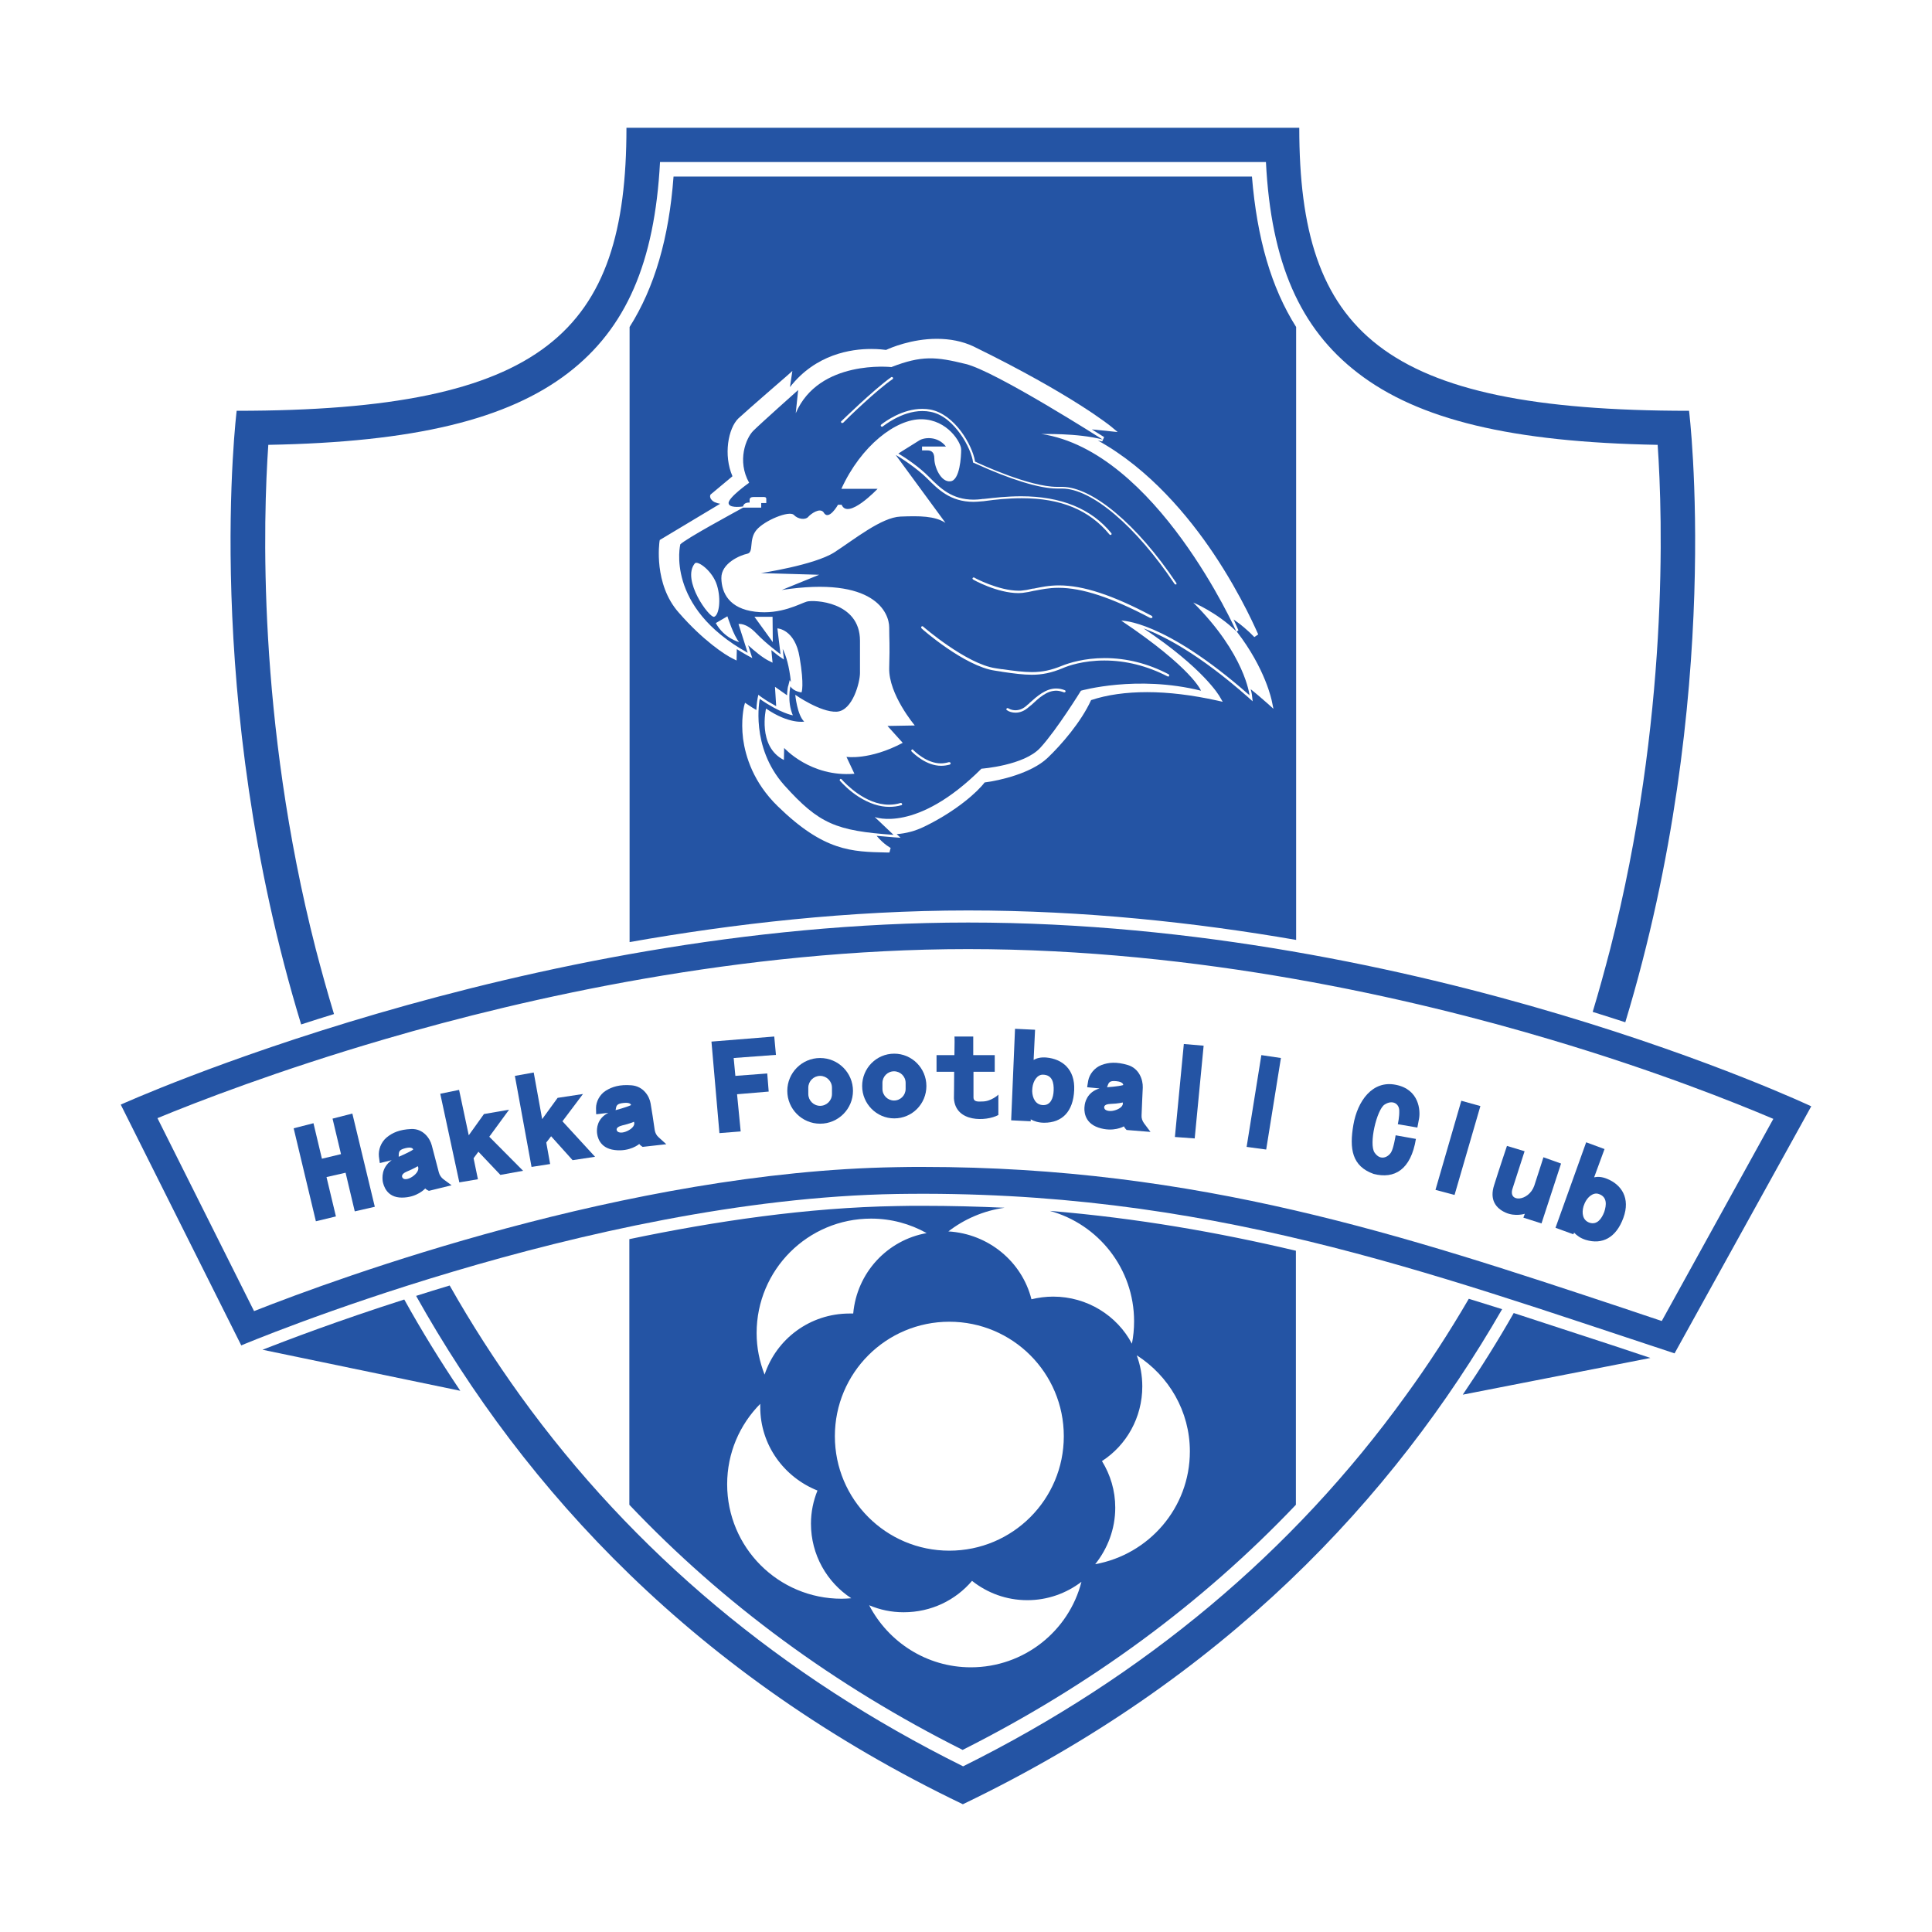 <svg version="1.1" xmlns="http://www.w3.org/2000/svg" xmlns:xlink="http://www.w3.org/1999/xlink" x="0px" y="0px"
	 viewBox="0 0 800 800" enable-background="new 0 0 800 800" xml:space="preserve">
<g>
	<path fill="#2454A4" d="M108.7,558.9l81.9,17c-8.2-12.2-16-24.8-23.2-37.8C139.9,546.9,118.9,554.9,108.7,558.9z"/>
	<path fill="#2454A4" d="M626.8,543.7c-6.6,11.6-13.7,22.9-21.1,33.8l77.7-15.2c-5.3-1.8-10.6-3.5-15.9-5.3
		C653.9,552.6,640.4,548.1,626.8,543.7z"/>
	<path fill="#2454A4" d="M608.2,537.8c-8.1,13.9-16.8,27.3-26.2,40.2c-46.6,64.6-108.3,116.2-183.2,153.4
		c-75-37.2-136.6-88.7-183.3-153.4c-10.5-14.6-20.3-29.8-29.3-45.7c-4.8,1.4-9.4,2.9-13.9,4.3C217.3,617,288,694,398.7,747.1
		c108.1-51.9,178.1-126.5,223.3-205C617.4,540.7,612.8,539.2,608.2,537.8z"/>
	<path fill="#2454A4" d="M138.3,419.9c-2.7-8.9-5.2-17.9-7.6-27.1c-24.3-95-21.7-178.2-19.6-208.6c60.5-1.1,99.1-10.5,124.2-29.8
		c23.9-18.4,35.8-45.6,38-87.3h250.9c2.1,41.7,14.1,68.9,38,87.3c25.1,19.4,63.7,28.7,124.2,29.8c2.1,30.4,4.6,113.6-19.6,208.6
		c-2.3,8.8-4.7,17.6-7.3,26.2c4.6,1.4,9.1,2.9,13.5,4.3c41-135.3,26.4-253.2,26.4-253.2C571.6,170.1,538,137.2,538,52.9H259.4
		c0,84.3-33.6,117.2-161.4,117.2c0,0-14.7,118.4,26.7,254.1C129.1,422.8,133.6,421.3,138.3,419.9z"/>
	<path fill="#2454A4" d="M400.9,382C216.4,382,50,457.4,50,457.4l49.9,99.7c0,0,143.5-60.6,271.5-62.7c128-2,219.6,32.3,322,66
		L750,458.1C750,458.1,588.9,382,400.9,382z M688.1,547c-5.3-1.8-10.6-3.5-15.8-5.3c-90.6-30.1-176.1-58.5-290.2-58.5
		c-3.6,0-7.3,0-10.9,0.1c-111,1.8-231.3,45.9-266,59.6l-40-79.9c16.2-6.7,50-19.8,94.5-32.8c58.2-17,147.3-37.2,241.1-37.2
		c95.6,0,184.1,20.4,241.4,37.5c43.4,12.9,76.1,26,92.1,32.8L688.1,547z"/>
	<polygon fill="#2454A4" points="137.7,463.2 141.2,477.9 133.3,479.8 129.8,465.1 121.6,467.2 130.8,505.7 139.1,503.7 
		135.2,487.4 143.1,485.6 146.9,501.6 155.2,499.7 145.9,461.1 	"/>
	<path fill="#2454A4" d="M181.7,485.4c-0.8-3-2.3-8.9-2.9-11.1c-0.8-3.1-3.7-7-8.5-6.8c-4.8,0.2-7.8,1.5-10.2,3.5
		c-2.4,2-3.5,5.2-3.2,7.9s0.4,2.7,0.4,2.7l4.9-1.2c-4.4,3.1-3.9,7.5-3.7,8.9c0.3,1.4,1.5,6.6,7.9,6.6c6.4,0,9.7-3.8,9.7-3.8
		c0.3,0.5,1.5,1,1.5,1l9.4-2.3l-3.4-2.5C182.7,487.6,182,486.6,181.7,485.4z M165.1,479c0-2.1,0-2.9,2.9-3.6
		c2.9-0.7,3.1,0.6,3.1,0.6C169.4,477.2,165.1,479,165.1,479z M170.8,487.2c-1.9,1.3-3.4,1.2-3.8,0.8c-0.5-0.3-1.4-1.7,1.5-2.9
		c2.9-1.2,4.5-2.2,4.5-2.2C173.7,484.2,172.7,485.9,170.8,487.2z"/>
	<path fill="#2454A4" d="M271.1,467.9c-0.4-2.9-1.3-8.8-1.7-11c-0.5-3-3-7.1-7.9-7.5c-4.9-0.4-8,0.6-10.6,2.2
		c-2.6,1.6-4.1,4.6-4.1,7.2c0,2.6,0.1,2.6,0.1,2.6l5-0.6c-4.8,2.4-4.8,6.7-4.7,8.1c0.1,1.4,0.8,6.5,7.3,7.3
		c6.4,0.8,10.2-2.5,10.2-2.5c0.3,0.5,1.4,1.2,1.4,1.2l9.8-1.1l-3.2-2.9C271.8,470.1,271.3,469.1,271.1,467.9z M258.3,456.7
		c3-0.3,3,0.9,3,0.9c-1.9,0.9-6.4,2.1-6.4,2.1C255.2,457.8,255.3,457,258.3,456.7z M259.8,468.3c-2.1,1-3.5,0.7-4,0.3
		s-1.3-1.8,1.9-2.6c3.1-0.7,4.8-1.5,4.8-1.5C263.1,465.8,261.9,467.3,259.8,468.3z"/>
	<path fill="#2454A4" d="M472.7,461.8c0.1-3.1,0.4-9.2,0.5-11.5c0.1-3.2-1.5-7.9-6.2-9.3c-4.7-1.4-8-1.1-10.9,0
		c-2.9,1.1-5,3.8-5.5,6.5s-0.4,2.7-0.4,2.7l5.1,0.5c-5.2,1.5-6.1,5.9-6.2,7.3c-0.2,1.4-0.5,6.8,5.7,8.9c6.2,2.1,10.6-0.5,10.6-0.5
		c0.2,0.6,1.1,1.5,1.1,1.5l9.9,0.8l-2.7-3.6C473,464.1,472.6,463,472.7,461.8z M461.5,459.8c-2.2,0.6-3.6,0-4-0.5
		c-0.4-0.5-0.9-2.1,2.4-2.2c3.2-0.1,5-0.6,5-0.6C465.3,457.9,463.7,459.2,461.5,459.8z M465.1,449.3c-2,0.6-6.7,0.9-6.7,0.9
		c0.7-2,0.9-2.8,3.9-2.5S465.1,449.3,465.1,449.3z"/>
	<polygon fill="#2454A4" points="210.8,459.5 200.4,461.3 194.1,470.1 190.1,451.3 182.3,452.9 190.2,489.6 197.9,488.3 
		196.1,479.6 198.1,476.9 207.2,486.5 216.6,484.8 202.6,470.7 	"/>
	<polygon fill="#2454A4" points="241.4,453 230.9,454.6 224.5,463.4 221,444.1 213.2,445.5 220.1,483.2 227.8,482 226.2,473.1 
		228.2,470.5 237.1,480.4 246.4,479 232.9,464.3 	"/>
	<polygon fill="#2454A4" points="320.6,429.2 294.6,431.3 297.9,469.2 306.7,468.5 305.2,453.1 318.3,452 317.7,444.5 304.5,445.5 
		303.8,438.1 321.3,436.8 	"/>
	<path fill="#2454A4" d="M339.6,438.1c-7.5,0-13.6,6.1-13.6,13.6s6.1,13.6,13.6,13.6s13.6-6.1,13.6-13.6S347.1,438.1,339.6,438.1z
		 M344.5,453c0,2.7-2.2,4.9-4.9,4.9c-2.7,0-4.9-2.2-4.9-4.9v-2.6c0-2.7,2.2-4.9,4.9-4.9s4.9,2.2,4.9,4.9V453z"/>
	<path fill="#2454A4" d="M370.3,436.3c-7.4,0-13.3,6-13.3,13.4c0,7.4,6,13.4,13.3,13.4c7.4,0,13.3-6,13.3-13.4
		C383.6,442.3,377.6,436.3,370.3,436.3z M375,450.9c0,2.6-2.1,4.8-4.8,4.8c-2.6,0-4.8-2.1-4.8-4.8v-2.5c0-2.6,2.1-4.8,4.8-4.8
		c2.6,0,4.8,2.1,4.8,4.8V450.9z"/>
	<path fill="#2454A4" d="M406.8,456.1c-1.4,0-3.7,0.4-3.7-1.7v-10.6h8.8v-6.9H403v-7.7h-7.8c0.1-0.1,0.1,3.4,0,7.7h-7.4v6.9h7.3
		c0,5.2-0.1,10-0.1,11c0.6,10.1,13.4,9.6,18.4,6.9v-8.5C413.5,453.3,410.4,456.1,406.8,456.1z"/>
	<path fill="#2454A4" d="M433.3,437.9c-2.5-0.2-4.1,0.3-5.3,1l0.6-12.5l-8.3-0.4l-1.6,37.9l8.1,0.4v-0.8c1.4,0.8,3.3,1.4,5.6,1.4
		c7.4,0,12-4.6,12.4-13.5C445.2,442.7,439.8,438.5,433.3,437.9z M436.3,451.5c-0.1,3.1-1.2,6.2-4.4,6.1c-3.1-0.1-4.4-2.9-4.5-5.8
		l0.1-1.4c0.3-2.8,2-5.5,4.4-5.4C435.8,445.1,436.4,448.4,436.3,451.5z"/>
	<path fill="#2454A4" d="M665.4,488.1c-2.2-0.9-4-0.9-5.3-0.6l4.3-11.7l-7.6-2.8l-12.7,35.4l7.4,2.7l0.3-0.7c1.1,1.2,2.6,2.3,4.8,3
		c6.9,2.1,12.6-0.9,15.6-9.1C675.2,496.1,671.4,490.5,665.4,488.1z M664.3,501.8c-1.1,2.9-3,5.5-6.1,4.5c-2.9-1-3.3-4-2.5-6.8
		l0.5-1.3c1.1-2.5,3.5-4.6,5.8-3.8C665.6,495.6,665.2,499,664.3,501.8z"/>
	<polygon fill="#2454A4" points="486.5,470.8 494.7,471.4 498.4,433 490.2,432.3 	"/>
	<polygon fill="#2454A4" points="516.2,474.9 524.3,476 530.4,438.1 522.3,436.9 	"/>
	<polygon fill="#2454A4" points="594.4,492.7 602.3,494.8 613,458 605.1,455.8 	"/>
	<path fill="#2454A4" d="M578,449.2c-9.7-2-15.9,6.7-17.6,16.6c-1.7,9.9-0.6,17.1,8.4,20.3c8.6,2.2,15.4-1.7,17.5-14.5l-8.4-1.5
		c0,0-0.8,5.3-1.9,7.1c-1.1,1.8-4.3,3.7-6.8,0.1c-2.5-3.6,0.9-17.8,4.1-19.9c3.2-2.1,6-0.5,6.1,2.4c0.1,2.8-0.6,5.7-0.6,5.7l8.1,1.4
		c0,0,0.1-0.4,0.7-3.7C588.2,459.9,587.7,451.1,578,449.2z"/>
	<path fill="#2454A4" d="M639.1,479.2c0,0-1.4,4.5-3.8,11.8c-2.3,6.5-10.9,7.1-9,1.2c1.1-3.5,5-15.5,5-15.5l-7.3-2.2
		c0,0-3.4,10.1-5.3,16.2c-2,6.1,0.7,9.6,4.7,11.4s8,0.5,8,0.5l-0.6,1.6l7.5,2.4l8.1-24.8L639.1,479.2z"/>
	<path fill="#2454A4" d="M382,499.3c-3.5,0-7.1,0-10.6,0.1c-36.8,0.6-75,6.2-110.8,13.7v110c38.8,40.9,85,74.9,138,101.5
		c53-26.7,99.2-60.7,138-101.5V517.9c-32.2-7.6-65.7-13.5-101.9-16.5c20.1,5.5,34.9,23.9,34.9,45.7c0,3.2-0.3,6.3-0.9,9.3
		c-6.1-11.6-18.5-19.5-32.6-19.5c-3.1,0-6.1,0.4-9,1.1c-3.9-15.5-17.7-27.1-34.4-28.1c6.6-5.1,14.6-8.6,23.3-9.8
		C405,499.6,393.7,499.3,382,499.3z M360.7,504.6c8.4,0,16.2,2.2,23,6c-16.3,2.9-28.9,16.4-30.4,33.3c-0.5,0-1,0-1.5,0
		c-16.4,0-30.3,10.5-35.2,25.3c-2.1-5.4-3.3-11.1-3.3-17.2C313.3,525.8,334.5,504.6,360.7,504.6z M348.5,662
		c-26.2,0-47.4-21.2-47.4-47.4c0-13,5.2-24.7,13.7-33.3c0,0.4,0,0.9,0,1.3c0,15.8,9.9,29.1,23.7,34.6c-1.7,4.2-2.7,8.8-2.7,13.7
		c0,12.9,6.6,24.3,16.7,30.9C351.2,661.9,349.8,662,348.5,662z M456.3,605c10.1-6.5,16.7-18,16.7-30.9c0-4.5-0.8-8.8-2.3-12.9
		c13.3,8.5,22,23.2,22,39.8c0,23.4-17,42.7-39.2,46.7c5.1-6.4,8.3-14.5,8.3-23.4C461.8,617.2,459.8,610.7,456.3,605z M402,690.4
		c-18.3,0-34.2-10.5-42.1-25.7c4.5,1.9,9.2,2.9,14.3,2.9c11.4,0,21.5-5,28.3-13c6.3,5,14.2,8,22.9,8c8.3,0,16.1-2.8,22.4-7.6
		C442.6,675.4,424,690.4,402,690.4z M393.1,547.3c26.2,0,47.4,21.2,47.4,47.4s-21.2,47.4-47.4,47.4s-47.4-21.2-47.4-47.4
		S366.9,547.3,393.1,547.3z"/>
	<path fill="#2454A4" d="M278.9,73.1c-1.9,25.6-7.9,46-18.2,62.3v254.7c43-7.6,90.9-13.1,140.2-13.1c48,0,94.3,5,135.8,12.2V135.4
		c-10.3-16.3-16.2-36.7-18.3-62.3H278.9z M512.8,261l-0.7,0.5c11.9,15.4,14.5,28.5,14.6,29.1l0.6,2.9l-2.2-2
		c-2.4-2.1-4.8-4.2-7.2-6.1c0.4,1.5,0.5,2.3,0.5,2.4l0.3,2.6l-1.9-1.7c-20.4-18-34.9-25.4-43.3-28.5c24.8,16.5,31.4,27.9,31.7,28.5
		l1.1,1.9l-2.2-0.5c-10.4-2.3-20.2-3.5-29.1-3.5c-8.8,0-16.6,1.1-23.2,3.3c-4.1,9-12.3,18.5-18.1,24c-6.7,6.3-19.7,9.3-26,10.1
		c-2.9,3.9-11.8,11.9-25,18.3c-3.7,1.8-7.5,2.8-11.4,3.1l1.6,1.5l-2.8-0.2c-2.7-0.2-5-0.4-7.1-0.6c3,3.6,5.8,5,5.8,5l-0.5,1.9
		l-1.2,0c-14.5-0.3-25.9-0.5-45-19.1c-10.2-9.9-13.4-20.7-14.4-27.9c-1-7.9,0.4-13.4,0.4-13.6l0.4-1.4l1.2,0.8
		c1.2,0.8,2.4,1.6,3.5,2.2c0.1-2.9,0.5-4.7,0.5-4.8l0.3-1.5l1.2,0.9c2.1,1.5,4.2,2.7,6.2,3.8l-0.5-8l5,3.5c0.1-2.3,0.4-3.9,0.5-3.9
		l0.6-2.4l0.5,0.8c-0.7-6.6-2-10.9-3.4-13.7l0.5,4.4l-1.9-1.3c-0.1-0.1-1.4-1-3.3-2.6l0.5,5.2l-1.6-0.8c-2.6-1.3-5.7-3.9-8.5-6.4
		l1.7,5.3l-2.2-1.2c-1.4-0.8-2.8-1.6-4.2-2.5l-0.1,4.7l-1.4-0.7c-3.4-1.6-12.6-7.7-22.6-19.2c-10.4-11.8-8-28.8-7.9-29.5l0.1-0.5
		l25-15c-1.7-0.3-2.9-0.8-3.6-1.7c-0.7-0.8-0.6-1.6-0.5-1.8l0.1-0.3l9.1-7.6c-3.8-8.7-1.8-19.9,2.5-24c4-3.7,20.2-17.7,20.3-17.8
		l2-1.8l-1,6.7c10.7-13.7,25.4-15.8,33.6-15.8c3.2,0,5.4,0.3,6.2,0.4c1.7-0.8,10.5-4.6,21-4.6c5.5,0,10.6,1,15.1,3.1
		c41.3,20.2,57.2,33.3,57.3,33.4l2.5,2.1l-10.7-1.1c3.2,2,5.1,3.2,5.1,3.2l-0.8,1.8c-0.6-0.1-1.2-0.3-1.8-0.4
		c21.4,11.8,37.7,31.6,47.9,46.8c12,17.9,18.4,33.4,18.5,33.5l-1.6,1.1c-2.8-2.9-5.7-5.3-8.6-7.3C512.1,259.3,512.8,261,512.8,261z"
		/>
	<path fill="#2454A4" d="M431.2,179.7c0.2,0.1,14.7-0.5,25.4,2.3c0,0-44.5-28.4-56.8-31.3c-12.2-3-18.1-3.6-30.7,1.3
		c0,0-30-3.3-39.6,19.1l1-9.6c0,0-15.6,13.9-18.6,16.9s-6.8,12.4-1.7,21.5c0,0-8.8,6.2-8.5,8.5c0.2,1.8,4.1,1.6,6,1.3
		c0.3-1.8,2.6-1.6,2.7-1.6V207c0-1,0.8-1.2,1.8-1.2h3.7c0.8,0,1.4,0,1.4,0.8v1.7h-2.1v1.9h-7.5c0,0,0,0,0,0
		c-4.7,2.6-23.4,12.7-26,15.2c0,0-6.4,25.9,27.9,44.9l-3.8-11.9c0,0,3-0.7,7.3,3.8s10.1,8.7,10.1,8.7l-1.3-10.7c0,0,7.3,0.3,9.2,12
		c2,11.7,0.8,14.5,0.8,14.5s-3.3-0.3-4.6-2.5c0,0-1.5,6.1,1,12c0,0-5.1-0.8-13.7-6.8c0,0-4.1,19.8,10.2,35.8
		c14.4,16,21.4,18.8,45.2,20.5l-7.8-7.4c0,0,17.2,6.9,44.2-20c0,0,17.7-1.3,24.4-8.7c6.8-7.4,16.8-23.6,16.8-23.6s23.1-6.6,49.7,0
		c0,0-3.5-9.2-33-29c0,0,17.5-0.5,53.1,30.9c0,0-1.8-17-23.3-38.4c0,0,9.7,4,17.8,11.9C511.9,261.4,478.7,186.8,431.2,179.7z
		 M348.4,174.4c0.1-0.1,13.4-13.1,20.6-18.2c0.1-0.1,0.2-0.1,0.3-0.1s0.3,0.1,0.4,0.2c0.1,0.1,0.1,0.3,0.1,0.4
		c0,0.1-0.1,0.2-0.2,0.3c-6.5,4.4-18.8,16.3-20.4,18c-0.3,0.1-0.4,0.2-0.5,0.2s-0.2,0-0.3-0.2c-0.1-0.1-0.2-0.2-0.2-0.3
		C348.2,174.6,348.3,174.5,348.4,174.4z M295.7,255.4c-1.9,0.6-13.6-15.2-8-22.1c1.1-1.4,7.4,3.1,9.2,9.1
		C298.7,248.3,297.7,254.8,295.7,255.4z M306.1,265.9c0,0-6.3-1.6-9.7-7.9l4.8-2.8C301.2,255.2,303.8,263.4,306.1,265.9z
		 M312.4,255.4h7.5l0.1,10.5L312.4,255.4z M373.5,333.2c0,0.1-0.1,0.2-0.2,0.2c-1.7,0.5-3.4,0.7-5.1,0.7c-4,0-8.3-1.4-12.7-4.2
		c-3.9-2.5-6.6-5.4-7.6-6.5l-0.1-0.1c-0.1-0.1-0.1-0.2-0.1-0.3s0.1-0.3,0.2-0.4c0.1-0.1,0.2-0.1,0.2-0.1c0.1,0,0.3,0.1,0.4,0.2
		c1.6,1.8,9.8,10.5,19.6,10.5c1.6,0,3.2-0.2,4.8-0.7c0.1,0,0.1,0,0.2,0c0.2,0,0.3,0.1,0.4,0.3C373.6,333,373.6,333.1,373.5,333.2z
		 M350.5,313.4l3.3,7c-18.2,1.5-29.1-10.7-29.1-10.7l-0.1,5c-11.1-5.6-7.4-21.3-7.4-21.3c9.6,6.6,15.8,5.4,15.8,5.4
		c-2.9-2.7-3.7-11.1-3.7-11.1s10.4,7.3,17.1,7s9.7-12.3,9.7-16c0-3.7,0-13.4,0-13.4c0-16.3-19.2-17-22-16.2
		c-2.8,0.8-10.7,5.5-21.4,4.2s-13.9-7.7-14-13.9c-0.1-6.2,7.8-9.5,10.7-10.1c2.9-0.6,0.5-5.8,3.8-9.8s13.6-8.2,15.5-6.3
		c1.8,1.9,4.8,2.1,5.9,0.9c1.1-1.3,4.8-4,6.4-2c2.1,3.9,6-3.1,6-3.1h1.5c2.6,6.4,14.9-6.6,14.9-6.6h-15c8.1-17.8,22.6-29,33.3-28.8
		s16.3,9.7,16.3,12.5s-0.5,12.9-4.5,13.2c-4,0.4-6.6-6.1-6.6-9.3c0-3.3-1.8-3.5-3-3.5s-2.1,0-2.1,0v-1.6h9.9
		c-3.5-4.5-9.1-3.8-11.1-2.5c-1.5,1-6.5,4-8.6,5.4c3.2,1.9,8.8,5.7,12.7,9.7c4.6,4.6,9.4,9.4,18.5,9.4c1,0,2.1-0.1,3.1-0.2
		c0.3-0.1,0.6-0.1,1-0.1c0.3,0,0.7-0.1,1-0.1c3.5-0.4,8.8-1,14.5-1c16.5,0,29.1,5.1,37.4,15.3c0.1,0.1,0.1,0.4,0,0.6
		c-0.1,0-0.2,0.1-0.2,0.1s-0.1,0-0.2,0c-0.2,0-0.3-0.1-0.4-0.2c-8.3-10.1-20.1-15-36.3-15c-5.8,0-11.2,0.6-14.8,1.1
		c-0.7,0.1-1.4,0.2-1.9,0.2c-1.2,0.1-2.2,0.2-3.3,0.2c-9.6,0-14.7-5.2-19.2-9.7c-4.2-4.2-11.4-8.9-13-9.7c0,0,0,0,0,0l20.6,28.1
		c-4.5-2.9-10.7-2.9-18.6-2.6c-7.9,0.3-19.2,9.5-27.4,14.8c-8.3,5.3-30.4,8.6-30.4,8.6l24.1,0.7l-15.5,6.3
		c38.6-5.9,44.5,9.6,44.5,15.5c0,5.9,0.3,5.9,0,16.8c-0.3,10.9,10.6,23.8,10.6,23.8l-11.3,0.2l6.3,7
		C360,314.9,350.5,313.4,350.5,313.4z M393.6,316.3c-0.1,0.1-0.2,0.2-0.3,0.3c-1.2,0.3-2.3,0.5-3.6,0.5c-6.1,0-11.2-4.9-12.2-5.9
		c-0.1-0.1-0.2-0.3-0.2-0.4c0-0.1,0.1-0.2,0.2-0.3c0.1-0.1,0.2-0.2,0.3-0.2c0.1,0,0.2,0.1,0.3,0.2c0.6,0.6,5.6,5.6,11.5,5.6
		c1.1,0,2.2-0.2,3.3-0.5c0.1,0,0.1,0,0.2,0c0.2,0,0.4,0.1,0.5,0.3C393.7,316,393.6,316.2,393.6,316.3z M441.2,286.4
		c-0.1,0.2-0.3,0.3-0.5,0.3h-0.1c-1.1-0.4-2.2-0.7-3.2-0.7c-4,0-7.2,3-10.3,5.9c-0.2,0.1-0.4,0.3-0.5,0.4c-0.2,0.1-0.3,0.3-0.5,0.4
		c-1.9,1.7-3.7,2.4-5.6,2.4c-1.4,0-2.7-0.4-3.5-1c-0.2-0.1-0.2-0.2-0.3-0.3c0-0.1,0-0.3,0.1-0.4c0.1-0.1,0.3-0.2,0.4-0.2
		c0.1,0,0.2,0,0.3,0.1c1.2,0.7,2.3,0.8,3,0.8c1.7,0,3.3-0.7,4.8-2.1c0.2-0.2,0.3-0.3,0.5-0.4c0.2-0.2,0.4-0.3,0.5-0.5
		c3.1-2.8,6.7-6,11-6c1.2,0,2.4,0.2,3.6,0.7C441.2,285.9,441.3,286.2,441.2,286.4z M483.9,279.2c0.1,0.1,0.2,0.1,0.2,0.2
		c0,0.1,0,0.2,0,0.4v0.1v0.1c0,0.1-0.2,0.1-0.3,0.1c-0.2,0-0.2,0-0.3,0c-8.5-4.4-17.4-6.6-26.2-6.6c-8.8,0-15.1,2.2-17.3,3.2
		c-4.6,1.9-8.4,2.7-12.7,2.7c-3.6,0-7.4-0.5-12.2-1.2l-0.5-0.1l-2.6-0.4c-12.6-1.8-30.3-17.3-30.4-17.5c-0.1-0.1-0.3-0.5-0.1-0.7
		c0.1-0.1,0.3-0.2,0.4-0.2c0.1,0,0.2,0,0.3,0.1c0.2,0.2,17.9,15.5,30,17.3l2.6,0.4h0.3c4.8,0.7,8.7,1.2,12.2,1.2
		c4.3,0,8-0.8,12.4-2.6c3-1.2,9.3-3.2,17.7-3.2C466.4,272.5,475.3,274.7,483.9,279.2z M477.2,255.6l-0.1,0.1v0.2c-0.3,0-0.4,0-0.5,0
		c-0.2,0-0.2,0-0.3,0c-16.1-8.5-28.2-12.5-38-12.5c-4.1,0-7.2,0.7-9.9,1.2h-0.1c-1.6,0.4-3.3,0.7-4.9,0.9c-0.5,0-1.1,0.1-1.6,0.1
		c-8.9,0-18.7-5.5-18.8-5.6c-0.2-0.1-0.3-0.3-0.3-0.4c0-0.1,0-0.1,0-0.2c0.2-0.2,0.3-0.3,0.5-0.3h0.1c0.2,0.2,10.2,5.5,18.6,5.5
		c0.5,0,1,0,1.5-0.1c1.1-0.1,2.3-0.3,3.5-0.6c0.4-0.1,0.8-0.2,1.3-0.2c2.9-0.6,6.1-1.3,10.3-1.3c10,0,22.2,4,38.4,12.6
		c0.1,0.1,0.2,0.2,0.3,0.4C477.2,255.5,477.2,255.5,477.2,255.6z M487.1,242h-0.4c-0.1,0-0.3-0.1-0.4-0.3
		c-16-23.9-34.3-39.4-46.5-39.4c-0.3,0-0.5,0-0.8,0c-0.4,0-0.8,0-1.3,0c-7.2,0-19.2-3.7-33.9-10.4c-0.4-0.2-0.7-0.3-0.7-0.3
		l-0.2-0.1v-0.2c-0.3-2.5-2.1-7.3-5.3-11.7c-2.6-3.6-6.8-8.1-12.4-9.1c-1-0.2-2.1-0.3-3.3-0.3c-8.7,0-16.3,6.4-16.4,6.4
		c-0.1,0.1-0.2,0.1-0.3,0.1s-0.3-0.1-0.4-0.2c-0.1-0.1-0.1-0.2-0.1-0.3c0-0.1,0.1-0.3,0.2-0.4c1.9-1.5,8.9-6.5,17-6.5
		c1.2,0,2.3,0.1,3.4,0.3c10.1,2,17.2,14.6,18.4,21.2v0.3l0.2,0.1c2.3,1.1,22.4,10.4,33.8,10.4c0.4,0,0.8,0,1.2,0c0.3,0,0.6,0,0.9,0
		c12.5,0,31.1,15.6,47.3,39.8C487.2,241.6,487.2,241.8,487.1,242z"/>
</g>
</svg>
